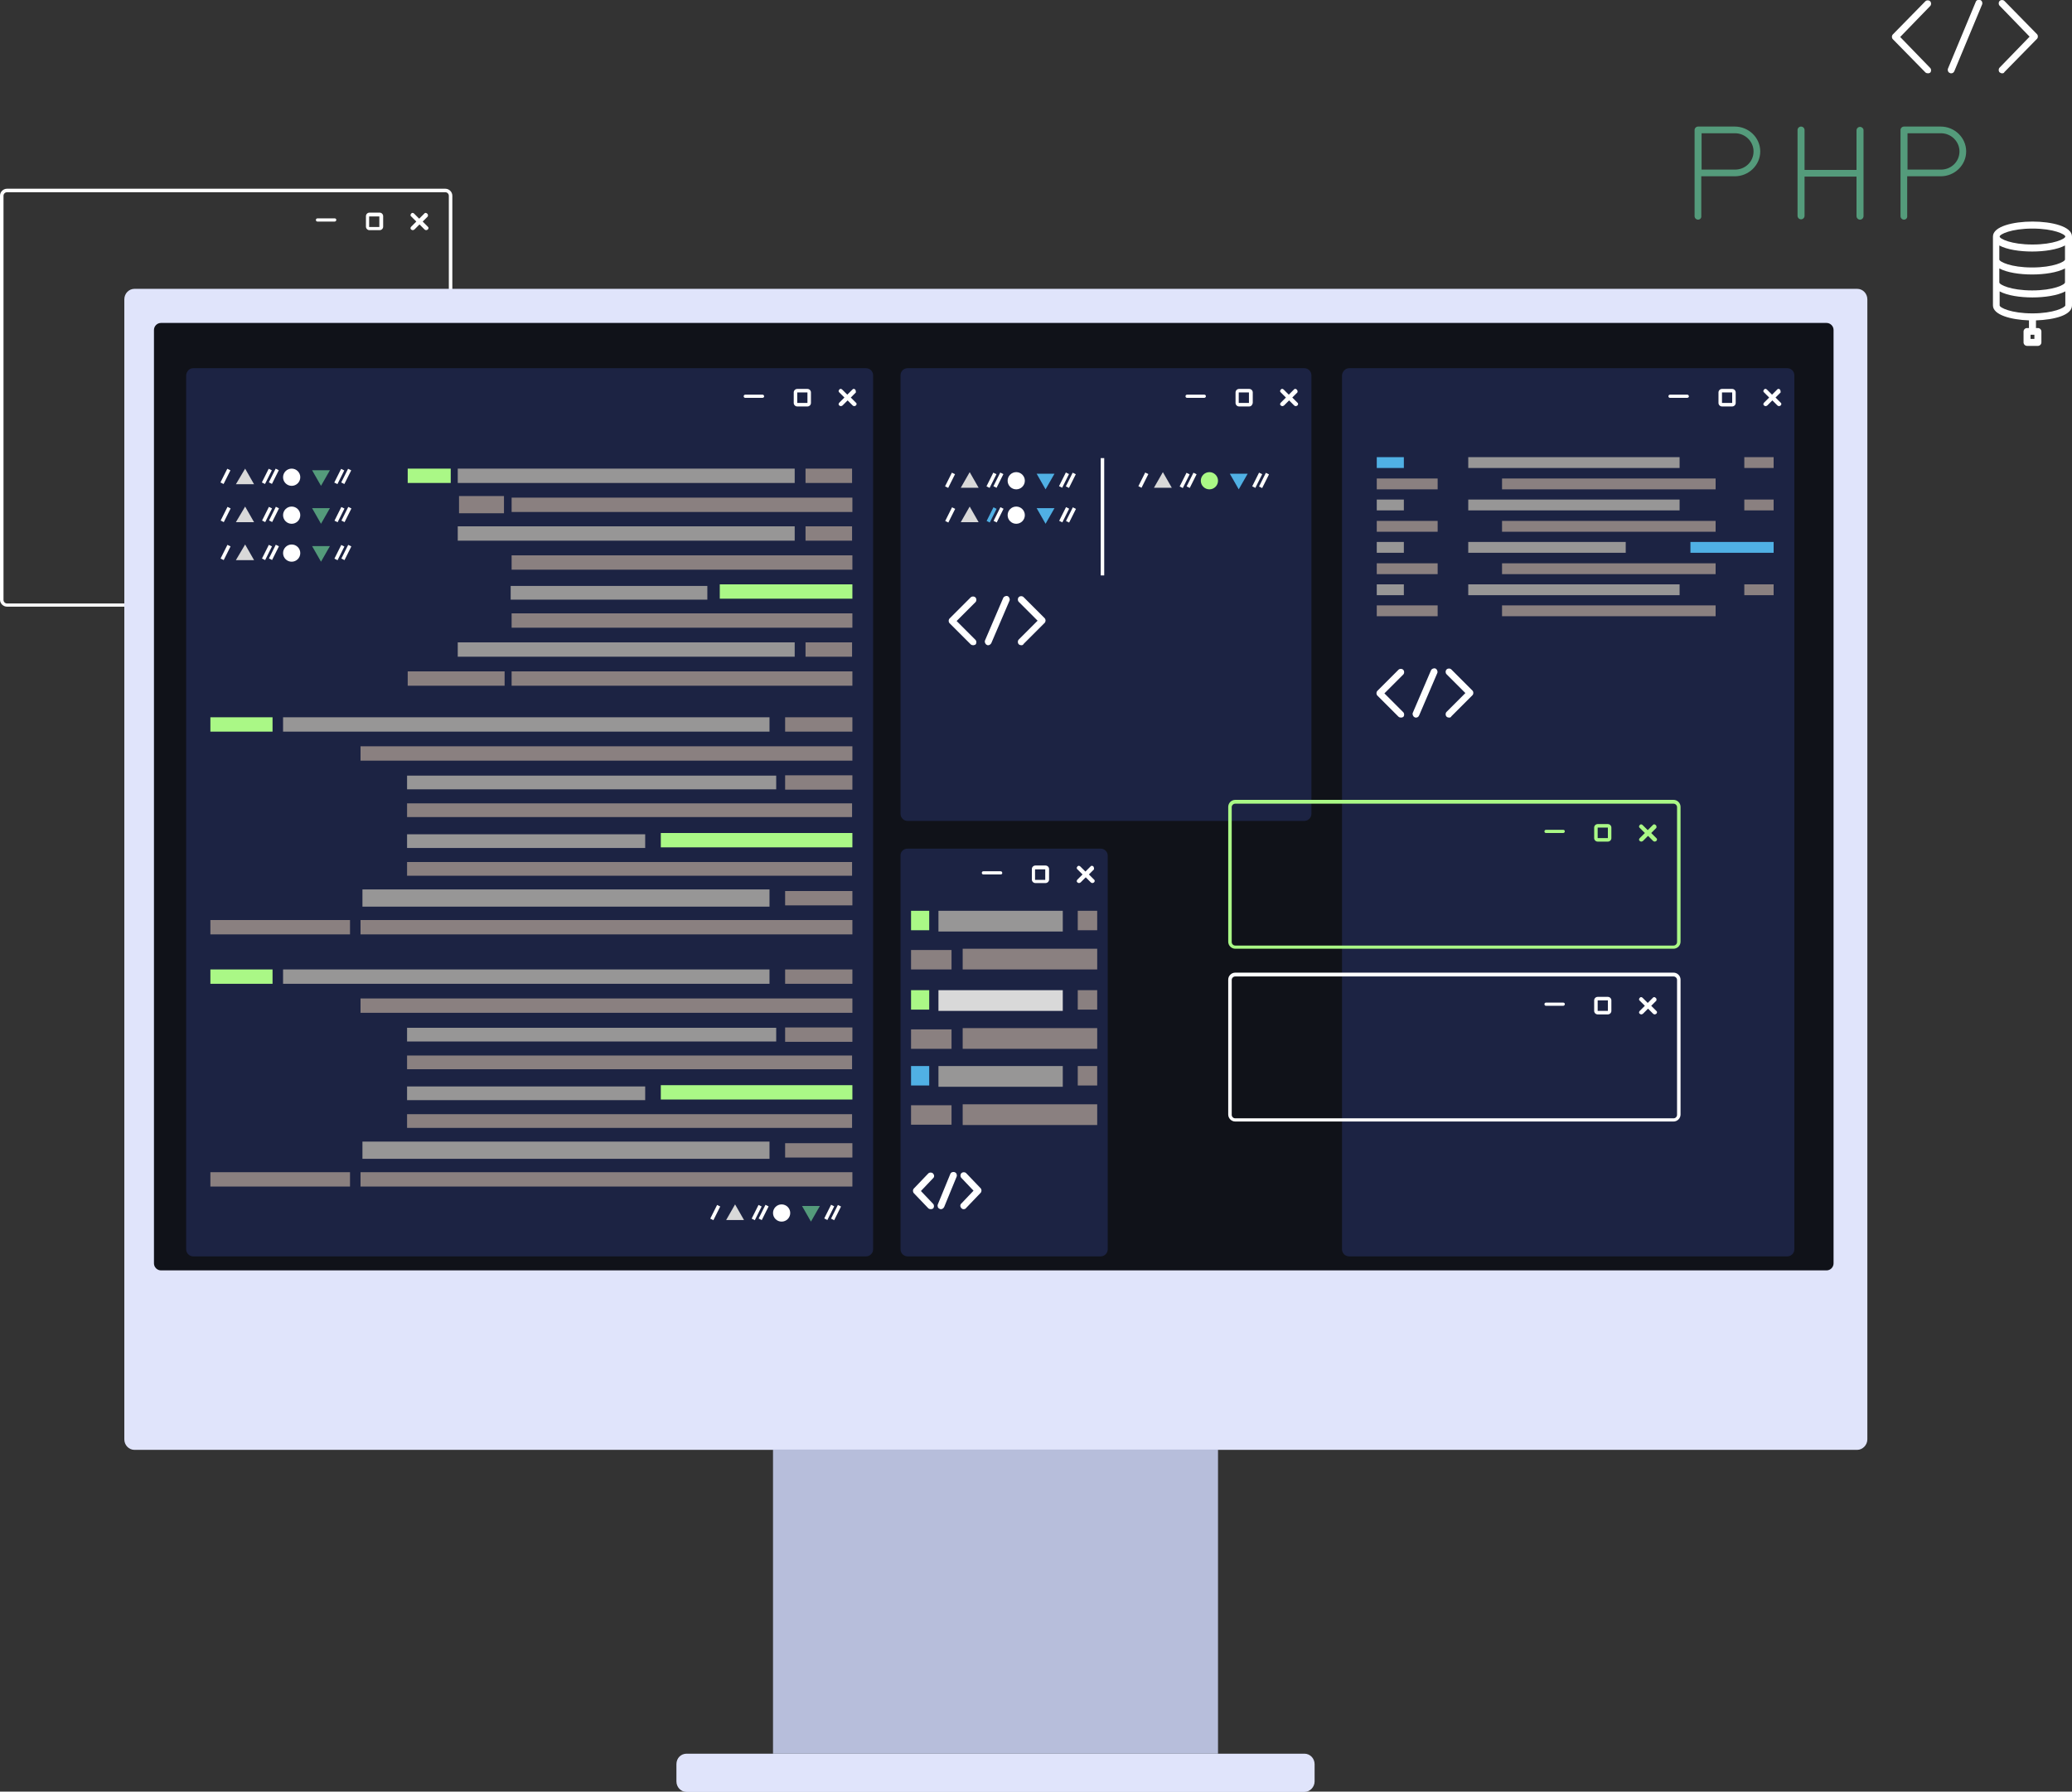 <?xml version="1.0" encoding="utf-8"?>
<!-- Generator: Adobe Illustrator 28.0.0, SVG Export Plug-In . SVG Version: 6.00 Build 0)  -->
<svg version="1.1" id="Calque_1" xmlns="http://www.w3.org/2000/svg" xmlns:xlink="http://www.w3.org/1999/xlink" x="0px" y="0px" width="650" height="562"
	 viewBox="0 0 650 562" style="enable-background:new 0 0 650 562;" xml:space="preserve">
<rect x="0" y="0" width="650" height="562" fill="#333333" stroke="none"/>
<style type="text/css">
	.st0{fill:#FFFFFF;}
	.st1{fill:#E0E4FB;}
	.st2{fill:#B7BEDB;}
	.st3{fill:#101219;}
	.st4{fill:#1C2343;}
	.st5{fill:#AAF886;}
	.st6{fill:#8A8080;}
	.st7{fill:#979696;}
	.st8{fill:#D9D9D9;}
	.st9{fill:#50B0E4;}
	.st10{fill:#549B7B;}
</style>
<g>
	<path class="st0" d="M139.6,190.3H2.2c-1.2,0-2.2-1-2.2-2.2V61.4c0-1.2,1-2.2,2.2-2.2h137.5c1.2,0,2.2,1,2.2,2.2v126.8
		C141.8,189.3,140.8,190.3,139.6,190.3z M2.2,60.3c-0.6,0-1.1,0.5-1.1,1.1v126.8c0,0.6,0.5,1.1,1.1,1.1h137.5c0.6,0,1.1-0.5,1.1-1.1
		V61.4c0-0.6-0.5-1.1-1.1-1.1H2.2z"/>
	<path class="st0" d="M134,67c-0.3-0.3-0.7-0.3-0.9,0l-1.6,1.6l-1.6-1.6c-0.3-0.3-0.7-0.3-0.9,0c-0.3,0.3-0.3,0.7,0,0.9l1.6,1.6
		l-1.6,1.6c-0.3,0.3-0.3,0.7,0,0.9c0.1,0.1,0.3,0.2,0.5,0.2c0.2,0,0.3-0.1,0.5-0.2l1.6-1.6l1.6,1.6c0.1,0.1,0.3,0.2,0.5,0.2
		c0.2,0,0.3-0.1,0.5-0.2c0.3-0.3,0.3-0.7,0-0.9l-1.6-1.6l1.6-1.6C134.3,67.6,134.3,67.2,134,67z"/>
	<path class="st0" d="M119.1,72.2h-3.2c-0.6,0-1.1-0.5-1.1-1.1v-3.3c0-0.6,0.5-1.1,1.1-1.1h3.2c0.6,0,1.1,0.5,1.1,1.1v3.3
		C120.2,71.7,119.7,72.2,119.1,72.2z M115.8,67.9v3.3h3.2l0-3.3L115.8,67.9z M115.8,67.3l0,0.5l0,0V67.3z"/>
	<path class="st0" d="M105,69.5h-5.4c-0.3,0-0.5-0.2-0.5-0.5c0-0.3,0.2-0.5,0.5-0.5h5.4c0.3,0,0.5,0.2,0.5,0.5
		C105.5,69.2,105.3,69.5,105,69.5z"/>
	<path class="st1" d="M42.2,90.6h540.4c1.8,0,3.2,1.5,3.2,3.3v357.6c0,1.8-1.5,3.3-3.2,3.3H42.2c-1.8,0-3.2-1.5-3.2-3.3V93.9
		C39,92.1,40.4,90.6,42.2,90.6z"/>
	<rect x="242.5" y="454.7" class="st2" width="139.6" height="95.4"/>
	<path class="st1" d="M215.4,550.1h193.8c1.8,0,3.2,1.5,3.2,3.3v5.4c0,1.8-1.5,3.3-3.2,3.3H215.4c-1.8,0-3.2-1.5-3.2-3.3v-5.4
		C212.2,551.5,213.6,550.1,215.4,550.1z"/>
	<path class="st3" d="M50.5,101.3H573c1.2,0,2.2,1,2.2,2.2v292.8c0,1.2-1,2.2-2.2,2.2H50.5c-1.2,0-2.2-1-2.2-2.2V103.5
		C48.3,102.3,49.3,101.3,50.5,101.3z"/>
	<path class="st4" d="M60.6,115.5h211.1c1.2,0,2.2,1,2.2,2.2v274.2c0,1.2-1,2.2-2.2,2.2H60.6c-1.2,0-2.2-1-2.2-2.2V117.7
		C58.5,116.5,59.4,115.5,60.6,115.5z"/>
	<path class="st4" d="M423.2,115.5h137.5c1.2,0,2.2,1,2.2,2.2v274.2c0,1.2-1,2.2-2.2,2.2H423.2c-1.2,0-2.2-1-2.2-2.2V117.7
		C421.1,116.5,422.1,115.5,423.2,115.5z"/>
	<path class="st4" d="M284.7,266.2h60.6c1.2,0,2.2,1,2.2,2.2v123.5c0,1.2-1,2.2-2.2,2.2h-60.6c-1.2,0-2.2-1-2.2-2.2V268.3
		C282.5,267.1,283.5,266.2,284.7,266.2z"/>
	<rect x="127.9" y="147" class="st5" width="13.5" height="4.5"/>
	<rect x="252.7" y="147" class="st6" width="14.6" height="4.5"/>
	<rect x="252.7" y="165.1" class="st6" width="14.6" height="4.5"/>
	<rect x="225.8" y="183.3" class="st5" width="41.6" height="4.5"/>
	<rect x="252.7" y="201.5" class="st6" width="14.6" height="4.5"/>
	<rect x="144" y="155.6" class="st6" width="14.1" height="5.4"/>
	<rect x="127.9" y="210.6" class="st6" width="30.4" height="4.5"/>
	<rect x="143.6" y="147" class="st7" width="105.7" height="4.5"/>
	<rect x="143.6" y="165.1" class="st7" width="105.7" height="4.5"/>
	<rect x="160.2" y="183.8" class="st7" width="61.7" height="4.3"/>
	<rect x="143.6" y="201.5" class="st7" width="105.7" height="4.5"/>
	<rect x="160.5" y="156.1" class="st6" width="106.9" height="4.5"/>
	<rect x="160.5" y="174.2" class="st6" width="106.9" height="4.5"/>
	<rect x="160.5" y="192.4" class="st6" width="106.9" height="4.5"/>
	<rect x="160.5" y="210.6" class="st6" width="106.9" height="4.5"/>
	<rect x="285.8" y="285.7" class="st5" width="5.7" height="6.1"/>
	<rect x="338.1" y="285.7" class="st6" width="6.1" height="6.1"/>
	<rect x="285.8" y="298" class="st6" width="12.7" height="6.1"/>
	<rect x="294.4" y="285.7" class="st7" width="39" height="6.5"/>
	<rect x="302" y="297.6" class="st6" width="42.2" height="6.5"/>
	<rect x="285.8" y="310.6" class="st5" width="5.7" height="6.1"/>
	<rect x="338.1" y="310.6" class="st6" width="6.1" height="6.1"/>
	<rect x="285.8" y="322.9" class="st6" width="12.7" height="6.1"/>
	<rect x="294.4" y="310.6" class="st8" width="39" height="6.5"/>
	<rect x="302" y="322.5" class="st6" width="42.2" height="6.5"/>
	<rect x="285.8" y="334.4" class="st9" width="5.7" height="6.1"/>
	<rect x="338.1" y="334.4" class="st6" width="6.1" height="6.1"/>
	<rect x="285.8" y="346.7" class="st6" width="12.7" height="6.1"/>
	<rect x="294.4" y="334.4" class="st7" width="39" height="6.5"/>
	<rect x="302" y="346.4" class="st6" width="42.2" height="6.5"/>
	<rect x="431.9" y="143.4" class="st9" width="8.5" height="3.4"/>
	<rect x="431.9" y="156.7" class="st7" width="8.5" height="3.4"/>
	<rect x="431.9" y="170" class="st7" width="8.5" height="3.4"/>
	<rect x="431.9" y="183.3" class="st7" width="8.5" height="3.4"/>
	<rect x="547.2" y="143.4" class="st6" width="9.2" height="3.4"/>
	<rect x="547.2" y="156.7" class="st6" width="9.2" height="3.4"/>
	<rect x="530.3" y="170" class="st9" width="26.1" height="3.4"/>
	<rect x="547.2" y="183.3" class="st6" width="9.2" height="3.4"/>
	<rect x="431.9" y="150.1" class="st6" width="19.1" height="3.4"/>
	<rect x="431.9" y="163.4" class="st6" width="19.1" height="3.4"/>
	<rect x="431.9" y="176.7" class="st6" width="19.1" height="3.4"/>
	<rect x="431.9" y="189.9" class="st6" width="19.1" height="3.4"/>
	<rect x="460.6" y="143.4" class="st7" width="66.3" height="3.4"/>
	<rect x="460.6" y="156.7" class="st7" width="66.3" height="3.4"/>
	<rect x="460.6" y="170" class="st7" width="49.4" height="3.4"/>
	<rect x="460.6" y="183.3" class="st7" width="66.3" height="3.4"/>
	<rect x="471.2" y="150.1" class="st6" width="67" height="3.4"/>
	<rect x="471.2" y="163.4" class="st6" width="67" height="3.4"/>
	<rect x="471.2" y="176.7" class="st6" width="67" height="3.4"/>
	<rect x="471.2" y="189.9" class="st6" width="67" height="3.4"/>
	<rect x="66" y="225" class="st5" width="19.5" height="4.5"/>
	<rect x="246.3" y="225" class="st6" width="21.1" height="4.5"/>
	<rect x="246.3" y="243.2" class="st6" width="21.1" height="4.5"/>
	<rect x="207.3" y="261.3" class="st5" width="60.1" height="4.5"/>
	<rect x="246.3" y="279.5" class="st6" width="21.1" height="4.5"/>
	<rect x="66" y="288.6" class="st6" width="43.8" height="4.5"/>
	<rect x="88.8" y="225" class="st7" width="152.6" height="4.5"/>
	<rect x="127.7" y="243.3" class="st7" width="115.8" height="4.3"/>
	<rect x="127.7" y="261.7" class="st7" width="74.7" height="4.3"/>
	<rect x="113.7" y="279" class="st7" width="127.7" height="5.4"/>
	<rect x="113.1" y="234.1" class="st6" width="154.3" height="4.5"/>
	<rect x="127.7" y="252" class="st6" width="139.6" height="4.3"/>
	<rect x="127.7" y="270.4" class="st6" width="139.6" height="4.3"/>
	<rect x="113.1" y="288.6" class="st6" width="154.3" height="4.5"/>
	<rect x="66" y="304.1" class="st5" width="19.5" height="4.5"/>
	<rect x="246.3" y="304.1" class="st6" width="21.1" height="4.5"/>
	<rect x="246.3" y="322.3" class="st6" width="21.1" height="4.5"/>
	<rect x="207.3" y="340.4" class="st5" width="60.1" height="4.5"/>
	<rect x="246.3" y="358.6" class="st6" width="21.1" height="4.5"/>
	<rect x="66" y="367.7" class="st6" width="43.8" height="4.5"/>
	<rect x="88.8" y="304.1" class="st7" width="152.6" height="4.5"/>
	<rect x="127.7" y="322.4" class="st7" width="115.8" height="4.3"/>
	<rect x="127.7" y="340.8" class="st7" width="74.7" height="4.3"/>
	<rect x="113.7" y="358.1" class="st7" width="127.7" height="5.4"/>
	<rect x="113.1" y="313.2" class="st6" width="154.3" height="4.5"/>
	<rect x="127.7" y="331.1" class="st6" width="139.6" height="4.3"/>
	<rect x="127.7" y="349.5" class="st6" width="139.6" height="4.3"/>
	<rect x="113.1" y="367.7" class="st6" width="154.3" height="4.5"/>
	
		<rect x="68.4" y="148.8" transform="matrix(0.447 -0.894 0.894 0.447 -94.446 145.969)" class="st0" width="4.8" height="1.1"/>
	
		<rect x="68.4" y="160.8" transform="matrix(0.447 -0.894 0.894 0.447 -105.109 152.56)" class="st0" width="4.8" height="1.1"/>
	
		<rect x="68.4" y="172.7" transform="matrix(0.447 -0.894 0.894 0.447 -115.771 159.151)" class="st0" width="4.8" height="1.1"/>
	
		<rect x="222.1" y="379.7" transform="matrix(0.447 -0.894 0.894 0.447 -215.918 411.091)" class="st0" width="4.8" height="1.1"/>
	
		<rect x="81.4" y="148.8" transform="matrix(0.447 -0.894 0.894 0.447 -87.264 157.588)" class="st0" width="4.8" height="1.1"/>
	
		<rect x="81.4" y="160.8" transform="matrix(0.447 -0.894 0.894 0.447 -97.926 164.179)" class="st0" width="4.8" height="1.1"/>
	
		<rect x="81.4" y="172.7" transform="matrix(0.447 -0.894 0.894 0.447 -108.589 170.77)" class="st0" width="4.8" height="1.1"/>
	
		<rect x="235.1" y="379.7" transform="matrix(0.447 -0.894 0.894 0.447 -208.735 422.71)" class="st0" width="4.8" height="1.1"/>
	
		<rect x="104.1" y="148.8" transform="matrix(0.447 -0.894 0.894 0.447 -74.694 177.922)" class="st0" width="4.8" height="1.1"/>
	
		<rect x="104.1" y="160.8" transform="matrix(0.447 -0.894 0.894 0.447 -85.357 184.513)" class="st0" width="4.8" height="1.1"/>
	
		<rect x="104.1" y="172.7" transform="matrix(0.447 -0.894 0.894 0.447 -96.019 191.104)" class="st0" width="4.8" height="1.1"/>
	
		<rect x="257.9" y="379.7" transform="matrix(0.447 -0.894 0.894 0.447 -196.166 443.044)" class="st0" width="4.8" height="1.1"/>
	
		<rect x="83.6" y="148.8" transform="matrix(0.447 -0.894 0.894 0.447 -86.067 159.525)" class="st0" width="4.8" height="1.1"/>
	
		<rect x="83.6" y="160.8" transform="matrix(0.447 -0.894 0.894 0.447 -96.729 166.116)" class="st0" width="4.8" height="1.1"/>
	
		<rect x="83.6" y="172.7" transform="matrix(0.447 -0.894 0.894 0.447 -107.392 172.707)" class="st0" width="4.8" height="1.1"/>
	
		<rect x="237.3" y="379.7" transform="matrix(0.447 -0.894 0.894 0.447 -207.538 424.647)" class="st0" width="4.8" height="1.1"/>
	
		<rect x="106.3" y="148.8" transform="matrix(0.447 -0.894 0.894 0.447 -73.497 179.859)" class="st0" width="4.8" height="1.1"/>
	
		<rect x="106.3" y="160.8" transform="matrix(0.447 -0.894 0.894 0.447 -84.16 186.45)" class="st0" width="4.8" height="1.1"/>
	
		<rect x="106.3" y="172.7" transform="matrix(0.447 -0.894 0.894 0.447 -94.822 193.041)" class="st0" width="4.8" height="1.1"/>
	
		<rect x="260" y="379.7" transform="matrix(0.447 -0.894 0.894 0.447 -194.969 444.981)" class="st0" width="4.8" height="1.1"/>
	<path class="st8" d="M76.9,147l2.8,4.9H74L76.9,147z"/>
	<path class="st8" d="M76.9,158.9l2.8,4.9H74L76.9,158.9z"/>
	<path class="st8" d="M76.9,170.8l2.8,4.9H74L76.9,170.8z"/>
	<path class="st8" d="M230.6,377.8l2.8,4.9h-5.6L230.6,377.8z"/>
	<path class="st10" d="M100.7,152.4l-2.8-4.9h5.6L100.7,152.4z"/>
	<path class="st10" d="M100.7,164.3l-2.8-4.9h5.6L100.7,164.3z"/>
	<path class="st10" d="M100.7,176.2l-2.8-4.9h5.6L100.7,176.2z"/>
	<path class="st10" d="M254.4,383.2l-2.8-4.9h5.6L254.4,383.2z"/>
	<ellipse class="st0" cx="91.5" cy="149.7" rx="2.7" ry="2.7"/>
	<ellipse class="st0" cx="91.5" cy="161.6" rx="2.7" ry="2.7"/>
	<ellipse class="st0" cx="91.5" cy="173.5" rx="2.7" ry="2.7"/>
	<ellipse class="st0" cx="245.2" cy="380.5" rx="2.7" ry="2.7"/>
	<path class="st0" d="M268.3,122.2c-0.3-0.3-0.7-0.3-0.9,0l-1.6,1.6l-1.6-1.6c-0.3-0.3-0.7-0.3-0.9,0c-0.3,0.3-0.3,0.7,0,0.9
		l1.6,1.6l-1.6,1.6c-0.3,0.3-0.3,0.7,0,0.9c0.1,0.1,0.3,0.2,0.5,0.2c0.2,0,0.3-0.1,0.5-0.2l1.6-1.6l1.6,1.6c0.1,0.1,0.3,0.2,0.5,0.2
		c0.2,0,0.3-0.1,0.5-0.2c0.3-0.3,0.3-0.7,0-0.9l-1.6-1.6l1.6-1.6C268.5,122.9,268.5,122.5,268.3,122.2z"/>
	<path class="st0" d="M253.3,127.5h-3.2c-0.6,0-1.1-0.5-1.1-1.1v-3.3c0-0.6,0.5-1.1,1.1-1.1h3.2c0.6,0,1.1,0.5,1.1,1.1v3.3
		C254.4,127,253.9,127.5,253.3,127.5z M250.1,123.1v3.3h3.2l0-3.3L250.1,123.1z M250.1,122.6l0,0.5l0,0V122.6z"/>
	<path class="st0" d="M239.2,124.8h-5.4c-0.3,0-0.5-0.2-0.5-0.5c0-0.3,0.2-0.5,0.5-0.5h5.4c0.3,0,0.5,0.2,0.5,0.5
		C239.8,124.5,239.5,124.8,239.2,124.8z"/>
	<path class="st4" d="M284.7,115.5h124.5c1.2,0,2.2,1,2.2,2.2v137.6c0,1.2-1,2.2-2.2,2.2H284.7c-1.2,0-2.2-1-2.2-2.2V117.7
		C282.5,116.5,283.5,115.5,284.7,115.5z"/>
	<path class="st0" d="M406.8,122.2c-0.3-0.3-0.7-0.3-0.9,0l-1.6,1.6l-1.6-1.6c-0.3-0.3-0.7-0.3-0.9,0c-0.3,0.3-0.3,0.7,0,0.9
		l1.6,1.6l-1.6,1.6c-0.3,0.3-0.3,0.7,0,0.9c0.1,0.1,0.3,0.2,0.5,0.2c0.2,0,0.3-0.1,0.5-0.2l1.6-1.6l1.6,1.6c0.1,0.1,0.3,0.2,0.5,0.2
		c0.2,0,0.3-0.1,0.5-0.2c0.3-0.3,0.3-0.7,0-0.9l-1.6-1.6l1.6-1.6C407.1,122.9,407.1,122.5,406.8,122.2z"/>
	<path class="st0" d="M391.9,127.5h-3.2c-0.6,0-1.1-0.5-1.1-1.1v-3.3c0-0.6,0.5-1.1,1.1-1.1h3.2c0.6,0,1.1,0.5,1.1,1.1v3.3
		C392.9,127,392.5,127.5,391.9,127.5z M388.6,123.1v3.3h3.2l0-3.3L388.6,123.1z M388.6,122.6l0,0.5l0,0V122.6z"/>
	<path class="st0" d="M377.8,124.8h-5.4c-0.3,0-0.5-0.2-0.5-0.5c0-0.3,0.2-0.5,0.5-0.5h5.4c0.3,0,0.5,0.2,0.5,0.5
		C378.3,124.5,378.1,124.8,377.8,124.8z"/>
	
		<rect x="295.7" y="149.9" transform="matrix(0.447 -0.894 0.894 0.447 30.279 349.906)" class="st0" width="4.8" height="1.1"/>
	
		<rect x="308.7" y="149.9" transform="matrix(0.447 -0.894 0.894 0.447 37.461 361.526)" class="st0" width="4.8" height="1.1"/>
	
		<rect x="331.5" y="149.9" transform="matrix(0.447 -0.894 0.894 0.447 50.031 381.859)" class="st0" width="4.8" height="1.1"/>
	
		<rect x="310.9" y="149.9" transform="matrix(0.447 -0.894 0.894 0.447 38.658 363.462)" class="st0" width="4.8" height="1.1"/>
	
		<rect x="333.6" y="149.9" transform="matrix(0.447 -0.894 0.894 0.447 51.228 383.796)" class="st0" width="4.8" height="1.1"/>
	<path class="st8" d="M304.2,148.1l2.8,4.9h-5.6L304.2,148.1z"/>
	<path class="st9" d="M328,153.5l-2.8-4.9h5.6L328,153.5z"/>
	<ellipse class="st0" cx="318.8" cy="150.8" rx="2.7" ry="2.7"/>
	
		<rect x="356.4" y="149.9" transform="matrix(0.447 -0.894 0.894 0.447 63.797 404.13)" class="st0" width="4.8" height="1.1"/>
	
		<rect x="369.3" y="149.9" transform="matrix(0.447 -0.894 0.894 0.447 70.98 415.749)" class="st0" width="4.8" height="1.1"/>
	
		<rect x="392.1" y="149.9" transform="matrix(0.447 -0.894 0.894 0.447 83.549 436.083)" class="st0" width="4.8" height="1.1"/>
	
		<rect x="371.5" y="149.9" transform="matrix(0.447 -0.894 0.894 0.447 72.177 417.685)" class="st0" width="4.8" height="1.1"/>
	
		<rect x="394.2" y="149.9" transform="matrix(0.447 -0.894 0.894 0.447 84.746 438.019)" class="st0" width="4.8" height="1.1"/>
	<path class="st8" d="M364.8,148.1l2.8,4.9H362L364.8,148.1z"/>
	<path class="st9" d="M388.6,153.5l-2.8-4.9h5.6L388.6,153.5z"/>
	<ellipse class="st5" cx="379.4" cy="150.8" rx="2.7" ry="2.7"/>
	
		<rect x="295.7" y="160.8" transform="matrix(0.447 -0.894 0.894 0.447 20.585 355.898)" class="st0" width="4.8" height="1.1"/>
	
		<rect x="308.7" y="160.8" transform="matrix(0.447 -0.894 0.894 0.447 27.768 367.517)" class="st9" width="4.8" height="1.1"/>
	
		<rect x="331.5" y="160.8" transform="matrix(0.447 -0.894 0.894 0.447 40.337 387.851)" class="st0" width="4.8" height="1.1"/>
	
		<rect x="310.9" y="160.8" transform="matrix(0.447 -0.894 0.894 0.447 28.965 369.454)" class="st0" width="4.8" height="1.1"/>
	
		<rect x="333.6" y="160.8" transform="matrix(0.447 -0.894 0.894 0.447 41.535 389.788)" class="st0" width="4.8" height="1.1"/>
	<path class="st8" d="M304.2,158.9l2.8,4.9h-5.6L304.2,158.9z"/>
	<path class="st9" d="M328,164.3l-2.8-4.9h5.6L328,164.3z"/>
	<ellipse class="st0" cx="318.8" cy="161.6" rx="2.7" ry="2.7"/>
	<path class="st0" d="M343,271.8c-0.3-0.3-0.7-0.3-0.9,0l-1.6,1.6l-1.6-1.6c-0.3-0.3-0.7-0.3-0.9,0c-0.3,0.3-0.3,0.7,0,0.9l1.6,1.6
		l-1.6,1.6c-0.3,0.3-0.3,0.7,0,0.9c0.1,0.1,0.3,0.2,0.5,0.2c0.2,0,0.3-0.1,0.5-0.2l1.6-1.6l1.6,1.6c0.1,0.1,0.3,0.2,0.5,0.2
		c0.2,0,0.3-0.1,0.5-0.2c0.3-0.3,0.3-0.7,0-0.9l-1.6-1.6l1.6-1.6C343.2,272.5,343.2,272,343,271.8z"/>
	<path class="st0" d="M328,277h-3.2c-0.6,0-1.1-0.5-1.1-1.1v-3.3c0-0.6,0.5-1.1,1.1-1.1h3.2c0.6,0,1.1,0.5,1.1,1.1v3.3
		C329.1,276.5,328.6,277,328,277z M324.7,272.7l0,3.3l3.2,0v-3.3L324.7,272.7z M324.7,272.1l0,0.5h0V272.1z"/>
	<path class="st0" d="M313.9,274.3h-5.4c-0.3,0-0.5-0.2-0.5-0.5c0-0.3,0.2-0.5,0.5-0.5h5.4c0.3,0,0.5,0.2,0.5,0.5
		C314.5,274.1,314.2,274.3,313.9,274.3z"/>
	<path class="st0" d="M558.4,122.2c-0.3-0.3-0.7-0.3-0.9,0l-1.6,1.6l-1.6-1.6c-0.3-0.3-0.7-0.3-0.9,0c-0.3,0.3-0.3,0.7,0,0.9
		l1.6,1.6l-1.6,1.6c-0.3,0.3-0.3,0.7,0,0.9c0.1,0.1,0.3,0.2,0.5,0.2c0.2,0,0.3-0.1,0.5-0.2l1.6-1.6l1.6,1.6c0.1,0.1,0.3,0.2,0.5,0.2
		c0.2,0,0.3-0.1,0.5-0.2c0.3-0.3,0.3-0.7,0-0.9l-1.6-1.6l1.6-1.6C558.6,122.9,558.6,122.5,558.4,122.2z"/>
	<path class="st0" d="M543.4,127.5h-3.2c-0.6,0-1.1-0.5-1.1-1.1v-3.3c0-0.6,0.5-1.1,1.1-1.1h3.2c0.6,0,1.1,0.5,1.1,1.1v3.3
		C544.5,127,544,127.5,543.4,127.5z M540.2,123.1v3.3h3.2v-3.3L540.2,123.1z M540.2,122.6l0,0.5l0,0V122.6z"/>
	<path class="st0" d="M529.3,124.8h-5.4c-0.3,0-0.5-0.2-0.5-0.5c0-0.3,0.2-0.5,0.5-0.5h5.4c0.3,0,0.5,0.2,0.5,0.5
		C529.9,124.5,529.6,124.8,529.3,124.8z"/>
	<path class="st5" d="M525,297.6H387.5c-1.2,0-2.2-1-2.2-2.2v-42.3c0-1.2,1-2.2,2.2-2.2H525c1.2,0,2.2,1,2.2,2.2v42.3
		C527.2,296.6,526.2,297.6,525,297.6z M387.5,252.1c-0.6,0-1.1,0.5-1.1,1.1v42.3c0,0.6,0.5,1.1,1.1,1.1H525c0.6,0,1.1-0.5,1.1-1.1
		v-42.3c0-0.6-0.5-1.1-1.1-1.1H387.5z"/>
	<path class="st5" d="M519.4,258.8c-0.3-0.3-0.7-0.3-0.9,0l-1.6,1.6l-1.6-1.6c-0.3-0.3-0.7-0.3-0.9,0c-0.3,0.3-0.3,0.7,0,0.9
		l1.6,1.6l-1.6,1.6c-0.3,0.3-0.3,0.7,0,0.9c0.1,0.1,0.3,0.2,0.5,0.2c0.2,0,0.3-0.1,0.5-0.2l1.6-1.6l1.6,1.6c0.1,0.1,0.3,0.2,0.5,0.2
		c0.2,0,0.3-0.1,0.5-0.2c0.3-0.3,0.3-0.7,0-0.9l-1.6-1.6l1.6-1.6C519.7,259.5,519.7,259,519.4,258.8z"/>
	<path class="st5" d="M504.4,264h-3.2c-0.6,0-1.1-0.5-1.1-1.1v-3.3c0-0.6,0.5-1.1,1.1-1.1h3.2c0.6,0,1.1,0.5,1.1,1.1v3.3
		C505.5,263.5,505,264,504.4,264z M501.2,259.1l0,3.8h3.2v-3.3h-3.2V259.1z"/>
	<path class="st5" d="M490.4,261.3h-5.4c-0.3,0-0.5-0.2-0.5-0.5c0-0.3,0.2-0.5,0.5-0.5h5.4c0.3,0,0.5,0.2,0.5,0.5
		C490.9,261,490.7,261.3,490.4,261.3z"/>
	<path class="st0" d="M525,351.8H387.5c-1.2,0-2.2-1-2.2-2.2v-42.3c0-1.2,1-2.2,2.2-2.2H525c1.2,0,2.2,1,2.2,2.2v42.3
		C527.2,350.8,526.2,351.8,525,351.8z M387.5,306.3c-0.6,0-1.1,0.5-1.1,1.1v42.3c0,0.6,0.5,1.1,1.1,1.1H525c0.6,0,1.1-0.5,1.1-1.1
		v-42.3c0-0.6-0.5-1.1-1.1-1.1H387.5z"/>
	<path class="st0" d="M519.4,313c-0.3-0.3-0.7-0.3-0.9,0l-1.6,1.6l-1.6-1.6c-0.3-0.3-0.7-0.3-0.9,0c-0.3,0.3-0.3,0.7,0,0.9l1.6,1.6
		l-1.6,1.6c-0.3,0.3-0.3,0.7,0,0.9c0.1,0.1,0.3,0.2,0.5,0.2c0.2,0,0.3-0.1,0.5-0.2l1.6-1.6l1.6,1.6c0.1,0.1,0.3,0.2,0.5,0.2
		c0.2,0,0.3-0.1,0.5-0.2c0.3-0.3,0.3-0.7,0-0.9l-1.6-1.6l1.6-1.6C519.7,313.6,519.7,313.2,519.4,313z"/>
	<path class="st0" d="M504.4,318.2h-3.2c-0.6,0-1.1-0.5-1.1-1.1v-3.3c0-0.6,0.5-1.1,1.1-1.1h3.2c0.6,0,1.1,0.5,1.1,1.1v3.3
		C505.5,317.7,505,318.2,504.4,318.2z M501.2,313.8L501.2,313.8l0,3.3l3.2,0v-3.3L501.2,313.8z"/>
	<path class="st0" d="M490.4,315.5h-5.4c-0.3,0-0.5-0.2-0.5-0.5c0-0.3,0.2-0.5,0.5-0.5h5.4c0.3,0,0.5,0.2,0.5,0.5
		C490.9,315.2,490.7,315.5,490.4,315.5z"/>
	<rect x="345.3" y="143.7" class="st0" width="1.1" height="36.8"/>
	<path class="st0" d="M637.6,69.5c-6,0-12.4,1.5-12.4,4.7v7.2v7.2v7.2c0,3,5.7,4.5,11.3,4.7v2.4h-0.6c-0.6,0-1.1,0.5-1.1,1.1v3.4
		c0,0.6,0.5,1.1,1.1,1.1h3.4c0.6,0,1.1-0.5,1.1-1.1v-3.4c0-0.6-0.5-1.1-1.1-1.1h-0.6v-2.4c5.7-0.2,11.3-1.6,11.3-4.7v-7.2v-7.2v-7.2
		C650,71,643.6,69.5,637.6,69.5z M638.2,106.3H637V105h1.2V106.3z M647.8,88.6c0,0.7-3.6,2.5-10.3,2.5s-10.3-1.8-10.3-2.5v-4.4
		c2.4,1.3,6.4,1.9,10.3,1.9c3.8,0,7.9-0.6,10.3-1.9V88.6z M647.8,81.4c0,0.7-3.6,2.5-10.3,2.5s-10.3-1.8-10.3-2.5V77
		c2.4,1.3,6.4,1.9,10.3,1.9c3.8,0,7.9-0.6,10.3-1.9V81.4z M637.6,71.7c6.7,0,10.3,1.8,10.3,2.5c0,0.7-3.6,2.5-10.3,2.5
		s-10.3-1.8-10.3-2.5C627.3,73.5,630.9,71.7,637.6,71.7z M637.6,98.3c-6.7,0-10.3-1.8-10.3-2.5v-4.4c2.4,1.3,6.4,1.9,10.3,1.9
		c3.8,0,7.9-0.6,10.3-1.9v4.4C647.8,96.5,644.2,98.3,637.6,98.3z"/>
	<g>
		<path class="st10" d="M532.7,68.9c-0.6,0-1.1-0.5-1.1-1.1V40.8c0-0.6,0.5-1.1,1.1-1.1h11.5c4.4,0,8,3.5,8,7.8c0,4.3-3.6,7.8-8,7.8
			h-10.5v12.4C533.8,68.4,533.3,68.9,532.7,68.9z M533.8,53.2h10.5c3.2,0,5.8-2.5,5.8-5.7c0-3.1-2.6-5.7-5.8-5.7h-10.5V53.2z"/>
		<path class="st10" d="M583.5,39.8c-0.6,0-1.1,0.5-1.1,1.1v12.4h-16.3V40.8c0-0.6-0.5-1.1-1.1-1.1c-0.6,0-1.1,0.5-1.1,1.1v26.9
			c0,0.6,0.5,1.1,1.1,1.1c0.6,0,1.1-0.5,1.1-1.1V55.4h16.3v12.4c0,0.6,0.5,1.1,1.1,1.1s1.1-0.5,1.1-1.1V40.8
			C584.6,40.3,584.1,39.8,583.5,39.8z"/>
		<path class="st10" d="M597.3,68.9c-0.6,0-1.1-0.5-1.1-1.1V40.8c0-0.6,0.5-1.1,1.1-1.1h11.5c4.4,0,8,3.5,8,7.8c0,4.3-3.6,7.8-8,7.8
			h-10.5v12.4C598.4,68.4,597.9,68.9,597.3,68.9z M598.4,53.2h10.5c3.2,0,5.8-2.5,5.8-5.7c0-3.1-2.6-5.7-5.8-5.7h-10.5V53.2z"/>
	</g>
	<g>
		<path class="st0" d="M604.8,23c-0.3,0-0.6-0.1-0.8-0.3l-10.2-10.4c-0.4-0.4-0.4-1.1,0-1.5l10.2-10.4c0.4-0.4,1.1-0.4,1.5,0
			c0.4,0.4,0.4,1.1,0,1.5l-9.4,9.7l9.4,9.7c0.4,0.4,0.4,1.1,0,1.5C605.4,22.9,605.1,23,604.8,23z"/>
		<path class="st0" d="M628.1,23c-0.3,0-0.5-0.1-0.8-0.3c-0.4-0.4-0.4-1.1,0-1.5l9.4-9.7l-9.4-9.7c-0.4-0.4-0.4-1.1,0-1.5
			c0.4-0.4,1.1-0.4,1.5,0l10.2,10.4c0.4,0.4,0.4,1.1,0,1.5l-10.2,10.4C628.7,22.9,628.4,23,628.1,23z"/>
		<path class="st0" d="M612.1,23c-0.1,0-0.3,0-0.4-0.1c-0.6-0.2-0.8-0.9-0.6-1.4l8.7-20.9c0.2-0.6,0.9-0.8,1.4-0.6
			c0.6,0.2,0.8,0.9,0.6,1.4l-8.7,20.9C612.9,22.8,612.5,23,612.1,23z"/>
	</g>
	<g>
		<path class="st0" d="M305.3,202.4c-0.3,0-0.6-0.1-0.8-0.3l-6.6-6.6c-0.4-0.4-0.4-1.1,0-1.5l6.6-6.6c0.4-0.4,1.1-0.4,1.5,0
			c0.4,0.4,0.4,1.1,0,1.5l-5.9,5.9l5.9,5.9c0.4,0.4,0.4,1.1,0,1.5C305.8,202.3,305.5,202.4,305.3,202.4z"/>
		<path class="st0" d="M320.4,202.4c-0.3,0-0.6-0.1-0.8-0.3c-0.4-0.4-0.4-1.1,0-1.5l5.9-5.9l-5.9-5.9c-0.4-0.4-0.4-1.1,0-1.5
			c0.4-0.4,1.1-0.4,1.5,0l6.6,6.6c0.4,0.4,0.4,1.1,0,1.5l-6.6,6.6C321,202.3,320.7,202.4,320.4,202.4z"/>
		<path class="st0" d="M310,202.4c-0.1,0-0.3,0-0.4-0.1c-0.5-0.2-0.8-0.9-0.6-1.4l5.7-13.3c0.2-0.5,0.9-0.8,1.4-0.6
			c0.5,0.2,0.8,0.9,0.6,1.4l-5.7,13.3C310.8,202.1,310.4,202.4,310,202.4z"/>
	</g>
	<g>
		<path class="st0" d="M439.5,225.1c-0.3,0-0.6-0.1-0.8-0.3l-6.6-6.6c-0.4-0.4-0.4-1.1,0-1.5l6.6-6.6c0.4-0.4,1.1-0.4,1.5,0
			c0.4,0.4,0.4,1.1,0,1.5l-5.9,5.9l5.9,5.9c0.4,0.4,0.4,1.1,0,1.5C440,225,439.8,225.1,439.5,225.1z"/>
		<path class="st0" d="M454.6,225.1c-0.3,0-0.6-0.1-0.8-0.3c-0.4-0.4-0.4-1.1,0-1.5l5.9-5.9l-5.9-5.9c-0.4-0.4-0.4-1.1,0-1.5
			c0.4-0.4,1.1-0.4,1.5,0l6.6,6.6c0.4,0.4,0.4,1.1,0,1.5l-6.6,6.6C455.2,225,454.9,225.1,454.6,225.1z"/>
		<path class="st0" d="M444.2,225.1c-0.1,0-0.3,0-0.4-0.1c-0.5-0.2-0.8-0.9-0.6-1.4l5.7-13.3c0.2-0.5,0.9-0.8,1.4-0.6
			c0.5,0.2,0.8,0.9,0.6,1.4l-5.7,13.3C445,224.9,444.6,225.1,444.2,225.1z"/>
	</g>
	<g>
		<path class="st0" d="M292,379.3c-0.3,0-0.6-0.1-0.8-0.3l-4.5-4.7c-0.4-0.4-0.4-1.1,0-1.5l4.5-4.7c0.4-0.4,1.1-0.4,1.5,0
			c0.4,0.4,0.5,1.1,0,1.5l-3.8,4l3.8,4c0.4,0.4,0.4,1.1,0,1.5C292.5,379.2,292.3,379.3,292,379.3z"/>
		<path class="st0" d="M302.3,379.3c-0.3,0-0.5-0.1-0.7-0.3c-0.4-0.4-0.5-1.1,0-1.5l3.8-4l-3.8-4c-0.4-0.4-0.4-1.1,0-1.5
			c0.4-0.4,1.1-0.4,1.5,0l4.5,4.7c0.4,0.4,0.4,1.1,0,1.5l-4.5,4.7C302.9,379.2,302.6,379.3,302.3,379.3z"/>
		<path class="st0" d="M295.2,379.3c-0.1,0-0.3,0-0.4-0.1c-0.6-0.2-0.8-0.9-0.6-1.4l3.9-9.5c0.2-0.6,0.9-0.8,1.4-0.6
			c0.6,0.2,0.8,0.9,0.6,1.4l-3.9,9.5C296,379,295.6,379.3,295.2,379.3z"/>
	</g>
</g>
</svg>
